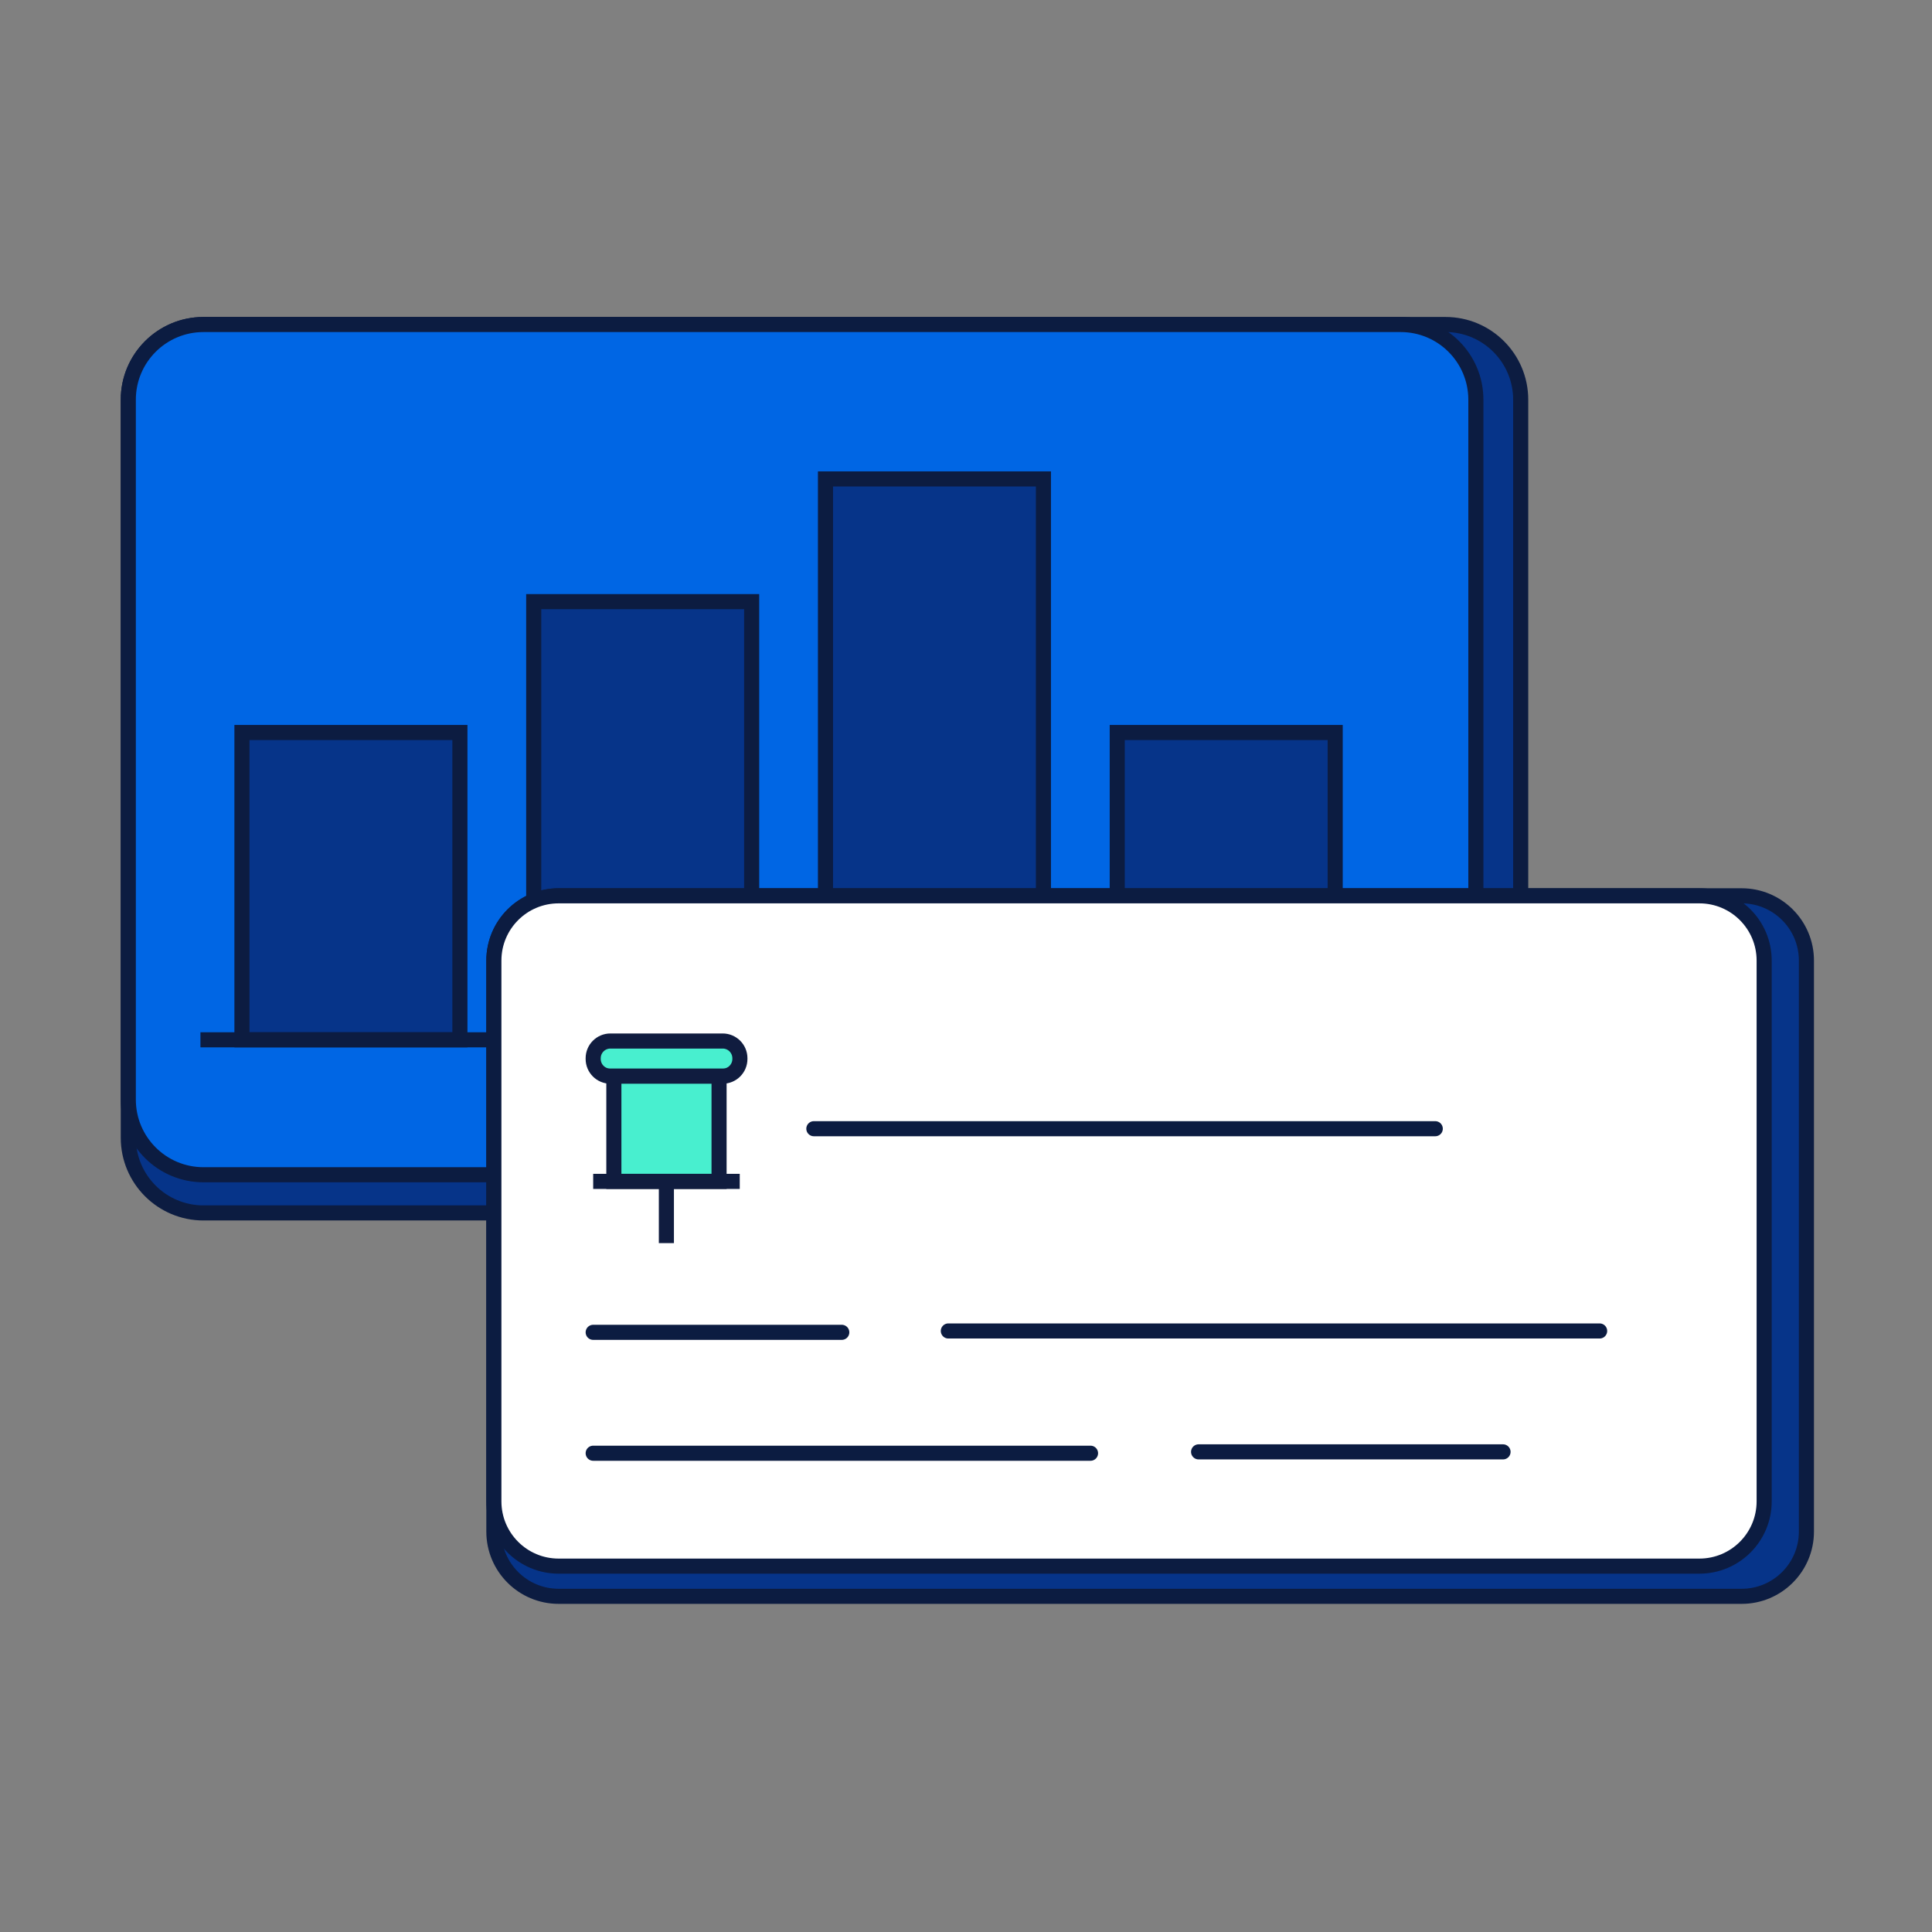 <svg width="128" height="128" viewBox="0 0 128 128" fill="none" xmlns="http://www.w3.org/2000/svg">
<rect x="0" y="0" width="128" height="128" fill="#808080" stroke="none"/>
<path d="M95.77 21.5H13.48C10.73 21.5 8.5 23.73 8.5 26.48V75.38C8.5 78.13 10.73 80.36 13.48 80.36H95.77C98.52 80.36 100.75 78.13 100.75 75.38V26.48C100.75 23.73 98.52 21.5 95.77 21.5Z" fill="#063489" stroke="#0C1C41" stroke-miterlimit="10"/>
<path d="M92.8 21.5H13.48C10.73 21.5 8.5 23.73 8.5 26.48V72.85C8.5 75.6 10.73 77.83 13.48 77.83H92.8C95.55 77.83 97.78 75.6 97.78 72.85V26.48C97.78 23.73 95.55 21.5 92.8 21.5Z" fill="#0066E4" stroke="#0C1C41" stroke-miterlimit="10"/>
<path d="M69.13 31.73H54.69V68.89H69.13V31.73Z" fill="#063489" stroke="#0C1C41" stroke-miterlimit="10"/>
<path d="M49.8 39.86H35.36V66.06H49.8V39.86Z" fill="#063489" stroke="#0C1C41" stroke-miterlimit="10"/>
<path d="M30.47 48.53H16.03V68.89H30.47V48.53Z" fill="#063489" stroke="#0C1C41" stroke-miterlimit="10"/>
<path d="M13.28 68.89H92.28" stroke="#0C1C41" stroke-miterlimit="10"/>
<path d="M88.46 48.53H74.02V68.89H88.46V48.53Z" fill="#063489" stroke="#0C1C41" stroke-miterlimit="10"/>
<path d="M115.39 59.35H37.01C34.641 59.35 32.72 61.271 32.72 63.64V101.47C32.72 103.839 34.641 105.76 37.01 105.76H115.39C117.759 105.76 119.68 103.839 119.68 101.47V63.64C119.68 61.271 117.759 59.35 115.39 59.35Z" fill="#063489" stroke="#0C1C41" stroke-miterlimit="10"/>
<path d="M112.59 59.35H37.01C34.641 59.35 32.72 61.271 32.72 63.64V99.47C32.72 101.839 34.641 103.76 37.01 103.76H112.59C114.959 103.76 116.88 101.839 116.88 99.47V63.64C116.88 61.271 114.959 59.35 112.59 59.35Z" fill="white" stroke="#0C1C41" stroke-miterlimit="10"/>
<path d="M47.88 68.97H40.44C39.81 68.97 39.3 69.481 39.3 70.11V70.16C39.3 70.79 39.81 71.3 40.44 71.3H47.88C48.51 71.3 49.02 70.79 49.02 70.16V70.11C49.02 69.481 48.51 68.97 47.88 68.97Z" fill="#48EFCF" stroke="#101C3F" stroke-miterlimit="10"/>
<path d="M47.64 71.3H40.67V78.27H47.64V71.3Z" fill="#48EFCF" stroke="#101C3F" stroke-miterlimit="10"/>
<path d="M39.3 78.27H49.01" stroke="#101C3F" stroke-miterlimit="10"/>
<path d="M44.15 78.27V82.36" stroke="#101C3F" stroke-miterlimit="10"/>
<path d="M53.92 74.78H95.09" stroke="#0C1C41" stroke-miterlimit="10" stroke-linecap="round"/>
<path d="M39.3 88.27H55.77" stroke="#0C1C41" stroke-miterlimit="10" stroke-linecap="round"/>
<path d="M62.83 88.18H105.98" stroke="#0C1C41" stroke-miterlimit="10" stroke-linecap="round"/>
<path d="M39.3 96.28H72.25" stroke="#0C1C41" stroke-miterlimit="10" stroke-linecap="round"/>
<path d="M79.41 96.19H99.58" stroke="#0C1C41" stroke-miterlimit="10" stroke-linecap="round"/>
</svg>
